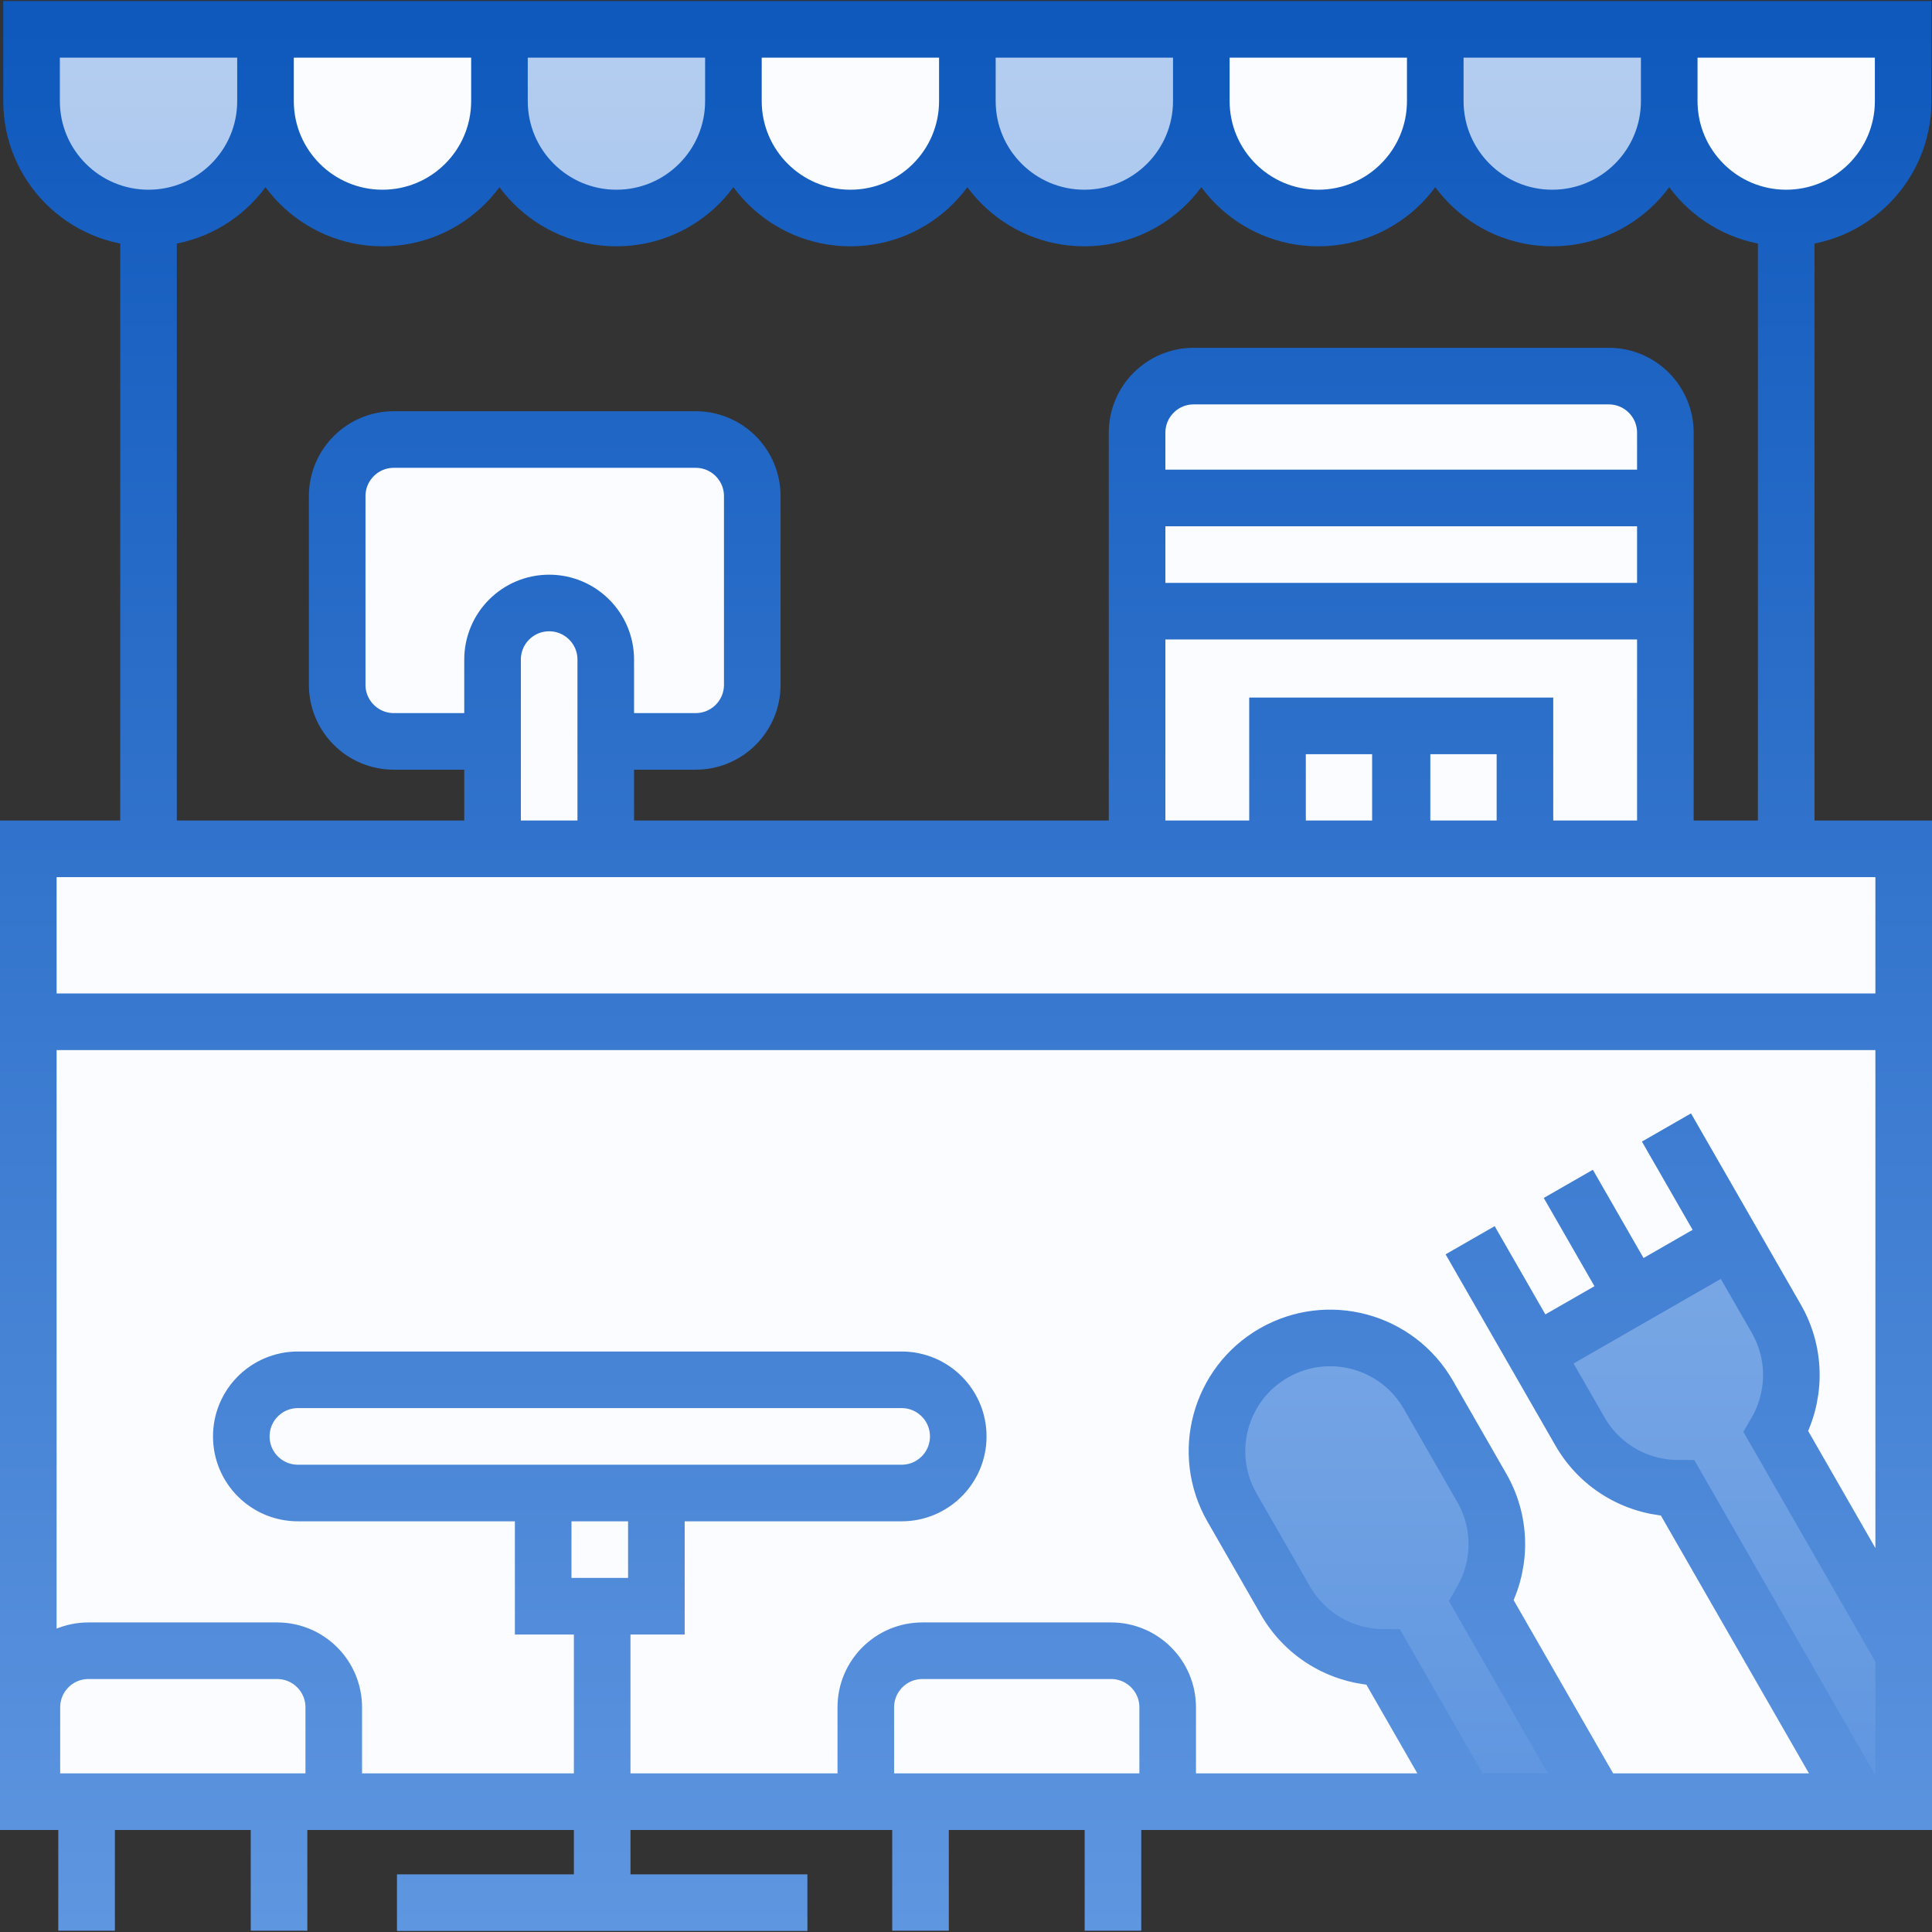 <svg xmlns="http://www.w3.org/2000/svg" width="512" height="512" viewBox="0 0 512 512" fill="none"><rect x="0" y="0" width="512" height="512" fill="#333333" stroke="none"/><g clip-path="url(#clip0_1473_12286)"><path d="M194.362 7.777V26.777C194.362 43.898 208.241 57.777 225.362 57.777C242.483 57.777 256.362 43.898 256.362 26.777V7.777H194.362ZM70.362 7.777V26.777C70.362 43.898 84.241 57.777 101.362 57.777C118.483 57.777 132.362 43.898 132.362 26.777V7.777H70.362ZM504.362 7.777H442.362V26.777C442.362 43.898 456.241 57.777 473.362 57.777C490.483 57.777 504.362 43.898 504.362 26.777V7.777ZM318.362 7.777V26.777C318.362 43.898 332.241 57.777 349.362 57.777C366.483 57.777 380.362 43.898 380.362 26.777V7.777H318.362ZM441.34 224.947V114.67C441.34 106.386 434.624 99.67 426.34 99.67H316.34C308.056 99.67 301.34 106.386 301.34 114.67V224.947H160.532V196.479H184.362C192.646 196.479 199.362 189.763 199.362 181.479V131.479C199.362 123.195 192.646 116.479 184.362 116.479H104.362C96.078 116.479 89.362 123.195 89.362 131.479V181.479C89.362 189.763 96.078 196.479 104.362 196.479H130.532V224.947H7.5V477.467H504.5V224.947H441.34Z" fill="#FAFCFF"></path><path d="M194.363 7.777V26.777C194.363 43.898 180.484 57.777 163.363 57.777C146.242 57.777 132.363 43.898 132.363 26.777V7.777H194.363ZM8.363 7.777V26.777C8.363 43.898 22.242 57.777 39.363 57.777C56.484 57.777 70.363 43.898 70.363 26.777V7.777H8.363ZM380.363 7.777V26.777C380.363 43.898 394.242 57.777 411.363 57.777C428.484 57.777 442.363 43.898 442.363 26.777V7.777H380.363ZM256.363 7.777V26.777C256.363 43.898 270.242 57.777 287.363 57.777C304.484 57.777 318.363 43.898 318.363 26.777V7.777H256.363ZM392.621 424.297C397.811 415.327 398.221 403.927 392.691 394.297L378.531 369.637C370.281 355.267 351.941 350.307 337.571 358.557C323.211 366.807 318.251 385.147 326.501 399.517L340.661 424.177C346.191 433.807 356.251 439.197 366.611 439.237L388.571 477.467H423.161L392.621 424.297ZM470.671 379.467C475.861 370.507 476.271 359.107 470.741 349.477L458.801 328.687L406.771 358.567L418.711 379.357C424.241 388.987 434.291 394.377 444.651 394.407L492.351 477.467H504.501V438.377L470.671 379.467Z" fill="url(#paint0_linear_1473_12286)"></path><path d="M194.362 7.777V26.777M194.362 7.777H132.362M194.362 7.777H256.362M194.362 26.777C194.362 43.898 180.483 57.777 163.362 57.777C146.241 57.777 132.362 43.898 132.362 26.777M194.362 26.777C194.362 43.898 208.241 57.777 225.362 57.777C242.483 57.777 256.362 43.898 256.362 26.777M132.362 26.777V7.777M132.362 26.777C132.362 43.898 118.483 57.777 101.362 57.777C84.241 57.777 70.362 43.898 70.362 26.777M132.362 7.777H70.362M39.362 57.777C22.241 57.777 8.362 43.898 8.362 26.777V7.777H70.362M39.362 57.777C56.483 57.777 70.362 43.898 70.362 26.777M39.362 57.777V224.947M70.362 26.777V7.777M256.362 26.777V7.777M256.362 26.777C256.362 43.898 270.241 57.777 287.362 57.777C304.483 57.777 318.362 43.898 318.362 26.777M256.362 7.777H318.362M442.362 7.777H504.362V26.777C504.362 43.898 490.483 57.777 473.362 57.777M442.362 7.777V26.777M442.362 7.777H380.362M442.362 26.777C442.362 43.898 456.241 57.777 473.362 57.777M442.362 26.777C442.362 43.898 428.483 57.777 411.362 57.777C394.241 57.777 380.362 43.898 380.362 26.777M473.362 57.777V224.947M380.362 7.777V26.777M380.362 7.777H318.362M380.362 26.777C380.362 43.898 366.483 57.777 349.362 57.777C332.241 57.777 318.362 43.898 318.362 26.777M318.362 26.777V7.777M7.5 270.777V224.947H504.5V270.777M7.5 270.777H504.5M7.5 270.777V477.467L504.5 477.463V270.777M301.34 131.968H441.34M301.34 161.968H441.34M159.585 428.819V498.862M105.202 504.223H213.968M73.947 477.467V511.661M22.947 477.467V511.661M294.947 477.467V511.661M243.947 477.467V511.661M388.57 477.467L366.61 439.237C356.25 439.197 346.19 433.807 340.66 424.177L326.5 399.517C318.25 385.147 323.21 366.807 337.57 358.557C351.94 350.307 370.28 355.267 378.53 369.637L392.69 394.297C398.22 403.927 397.81 415.327 392.62 424.297L423.16 477.467M504.5 438.377L470.67 379.467C475.86 370.507 476.27 359.107 470.74 349.477L458.8 328.687L441.63 298.797M389.6 328.677L406.77 358.567M406.77 358.567L418.71 379.357C424.24 388.987 434.29 394.377 444.65 394.407L492.35 477.467M406.77 358.567L458.799 328.686M432.784 343.627L415.618 313.737M160.53 196.477H184.36C192.65 196.477 199.36 189.767 199.36 181.477V131.477C199.36 123.197 192.65 116.477 184.36 116.477H104.36C96.08 116.477 89.36 123.197 89.36 131.477V181.477C89.36 189.767 96.08 196.477 104.36 196.477H130.53M441.34 114.67C441.34 106.386 434.624 99.67 426.34 99.67H316.34C308.056 99.67 301.34 106.386 301.34 114.67V224.947H441.34V114.67ZM404.128 192.372H371.554V224.946H404.128V192.372ZM371.128 192.372H338.554V224.946H371.128V192.372ZM253.947 380.664C253.947 372.38 247.231 365.664 238.947 365.664H78.947C70.663 365.664 63.947 372.38 63.947 380.664C63.947 388.948 70.663 395.664 78.947 395.664H238.947C247.231 395.664 253.947 388.948 253.947 380.664ZM173.947 395.664H143.947V425.664H173.947V395.664ZM88.447 452.462C88.447 444.178 81.731 437.462 73.447 437.462H23.447C15.163 437.462 8.447 444.178 8.447 452.462V477.466H88.447V452.462ZM309.447 452.462C309.447 444.178 302.731 437.462 294.447 437.462H244.447C236.163 437.462 229.447 444.178 229.447 452.462V477.466H309.447V452.462ZM160.532 224.947H130.532V174.798C130.532 166.514 137.248 159.798 145.532 159.798C153.816 159.798 160.532 166.514 160.532 174.798V224.947Z" stroke="url(#paint1_linear_1473_12286)" stroke-width="15" stroke-miterlimit="10"></path></g><defs><linearGradient id="paint0_linear_1473_12286" x1="256.432" y1="7.777" x2="256.432" y2="477.467" gradientUnits="userSpaceOnUse"><stop stop-color="#B5CEF0"></stop><stop offset="1" stop-color="#5F96E0"></stop></linearGradient><linearGradient id="paint1_linear_1473_12286" x1="256" y1="7.777" x2="256" y2="511.661" gradientUnits="userSpaceOnUse"><stop stop-color="#0F59BD"></stop><stop offset="1" stop-color="#5F96E0"></stop></linearGradient><clipPath id="clip0_1473_12286"><rect width="512" height="512" fill="white"></rect></clipPath></defs></svg>